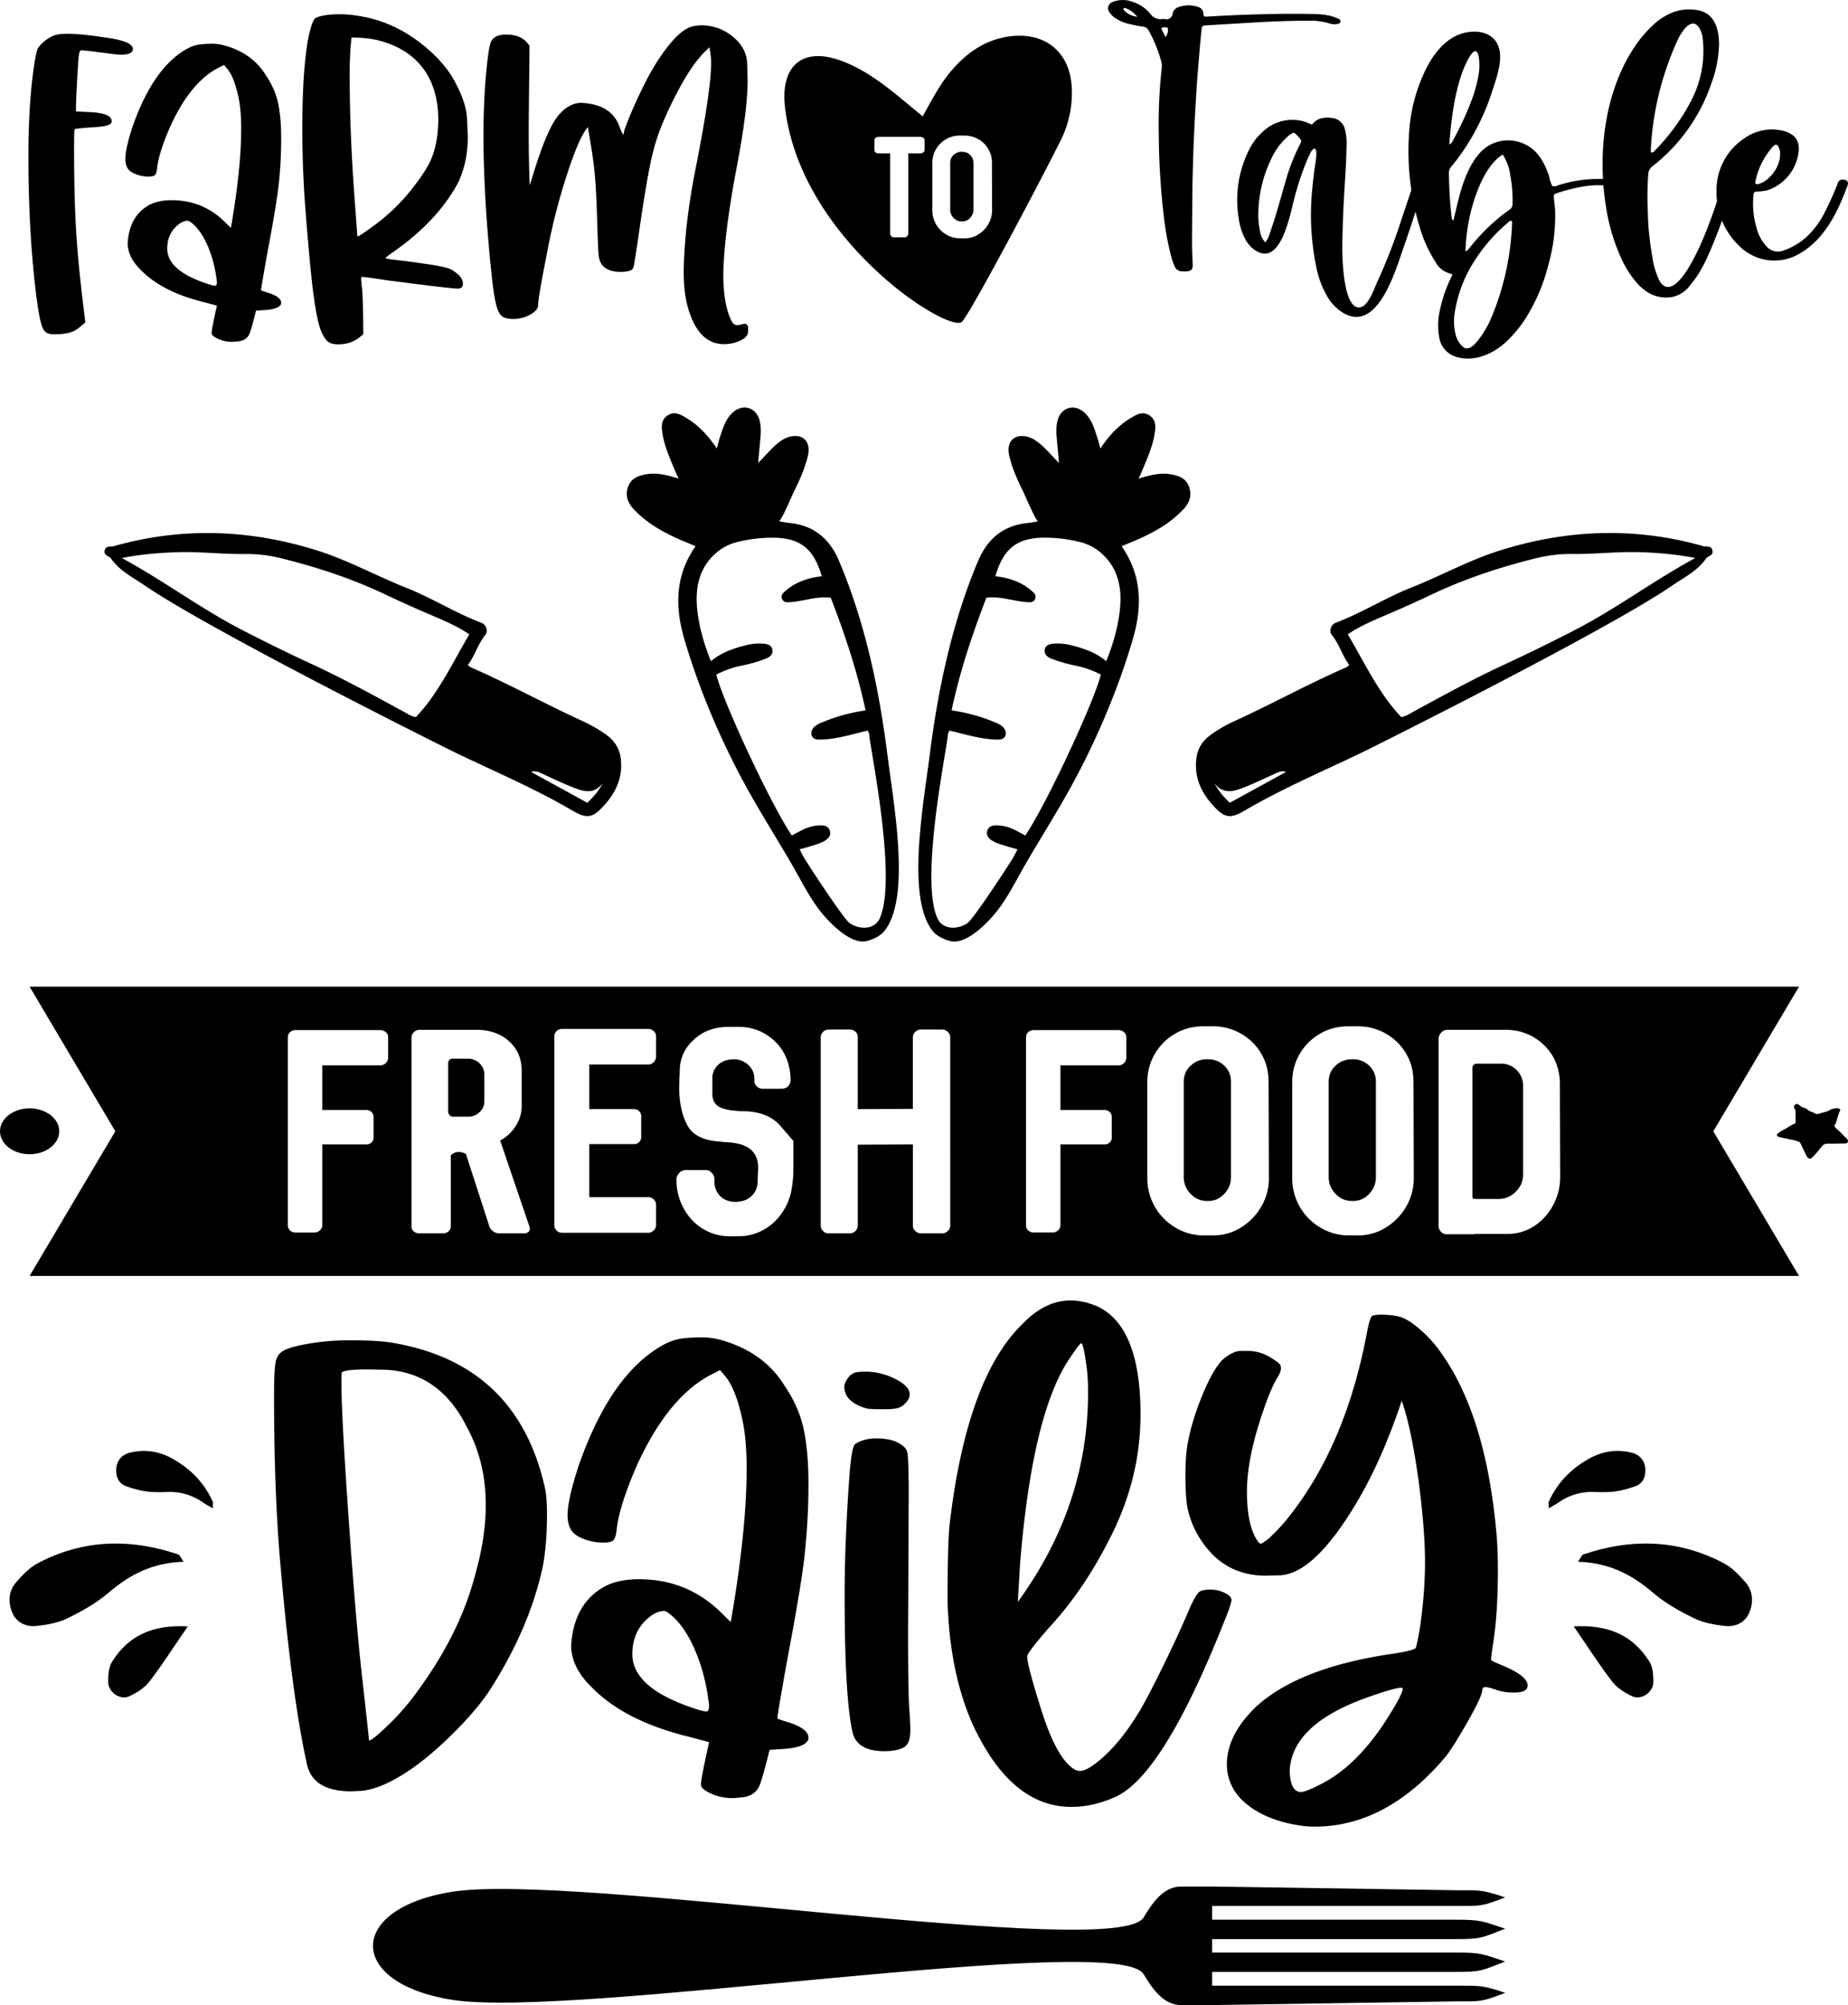 <svg id="Layer_1" data-name="Layer 1" xmlns="http://www.w3.org/2000/svg" viewBox="0 0 4208.37 4565.42"><defs><style>.cls-1{fill-rule:evenodd;}</style></defs><title>svg</title><path class="cls-1" d="M3552,4625.91c-53.73,20.83-54.08,23.67-112.15,23.67H2884.64v31.34h556.9c54.41,0,59.22-.91,110.48,16.3-53.73,20.81-54.08,19.45-112.15,19.45l-555.23,8.42h-70.5c-41.1,0-65.81-38.05-85.59-70.42-60.65-99.3-1296.62,102.34-1574.15,58.56-241.15-38-240.48-208.29,0-246.21,277.54-43.76,1513.48,157.9,1574.15,58.58,19.76-32.35,44.5-70.42,85.59-70.42h70.5l556.9,8.42c54.41,0,59.22-.91,110.48,16.29-53.73,20.82-54.08,19.46-112.15,19.46H2884.64v31.35h556.9c54.41,0,59.22,3.28,110.48,20.5-53.73,20.82-54.08,23.66-112.15,23.66H2884.64v30.56h556.9C3496,4605.42,3500.76,4608.71,3552,4625.91Z" transform="translate(-124.35 -159.67)"/><path d="M542.46,3715.71c-70.31,2.05-122.92,29.14-171,70.53-27.46,23.62-60.37,41.94-93.1,58-21.27,10.43-46.38,14.94-70.27,17.63-23.55,2.65-45.85-7.09-55.59-29.84-10-23.32-9.07-49.22,8.26-69.32,14.43-16.73,30.92-33.86,50.11-43.95,103.25-54.31,210.62-56.76,319.87-19.5C533.68,3700.28,535.25,3705.36,542.46,3715.71Z" transform="translate(-124.35 -159.67)"/><path d="M608.9,3593.93c-10-5.92-16.37-9.12-22.15-13.13a131.6,131.6,0,0,0-81.54-24c-15.85.53-31.95.89-47.59-1.27s-31-6.47-45.77-11.77c-17.12-6.14-23.3-20.73-22.85-38,.49-18.65,11.36-33.1,29.74-38,33.66-8.92,66.6-4.16,96.59,12.26,41.46,22.68,73.91,55,93.44,98.92C609.8,3581.28,608.9,3584.45,608.9,3593.93Z" transform="translate(-124.35 -159.67)"/><path d="M552.09,3862.72c-34.92,50.74-59.69,89.83-87.94,126.23-11.15,14.38-28.81,25.42-45.71,33.17-20.21,9.28-47.29-9.09-47.68-31.8-.27-15.88,1-34.61,9-47.35C416.23,3885.25,469.38,3858.59,552.09,3862.72Z" transform="translate(-124.35 -159.67)"/><path d="M3717.74,3715.71c70.32,2.05,122.92,29.14,171,70.53,27.46,23.62,60.37,41.94,93.1,58,21.28,10.43,46.38,14.94,70.28,17.63,23.55,2.65,45.84-7.09,55.58-29.84,10-23.32,9.08-49.22-8.26-69.32-14.43-16.73-30.92-33.86-50.1-43.95-103.26-54.31-210.63-56.76-319.87-19.5C3726.52,3700.28,3725,3705.36,3717.74,3715.71Z" transform="translate(-124.35 -159.67)"/><path d="M3651.3,3593.93c10-5.92,16.38-9.12,22.15-13.13a131.62,131.62,0,0,1,81.54-24c15.85.53,32,.89,47.59-1.27s31-6.47,45.77-11.77c17.12-6.14,23.3-20.73,22.85-38-.49-18.65-11.35-33.1-29.74-38-33.66-8.92-66.6-4.16-96.59,12.26-41.46,22.68-73.9,55-93.44,98.92C3650.4,3581.28,3651.3,3584.45,3651.3,3593.93Z" transform="translate(-124.35 -159.67)"/><path d="M3708.11,3862.72c34.92,50.74,59.7,89.83,87.94,126.23,11.15,14.38,28.81,25.42,45.71,33.17,20.22,9.28,47.3-9.09,47.68-31.8.28-15.88-1-34.61-9-47.35C3844,3885.25,3790.83,3858.59,3708.11,3862.72Z" transform="translate(-124.35 -159.67)"/><path d="M248.66,920.83q-10,0-14.79-1.9-7.16-2.4-11.44-10.5-7.63-13.83-15.74-77.26Q189,689.06,189,515q0-110.64,11.45-196,5.73-40.07,10-49.12,5.73-9.54,17.89-18.6T251,239.33q10.48-2.87,26.71-2.86,31.47,0,86.32,8.58,63,8.12,62.95,26.23,0,12.87-26.7,12.88-11.44,0-40.54-4.3-44.83-5.72-49.6-5.72-4.29,0-5.72,8.11-1.92,11.44-3.82,48.17-3.34,55.8-3.34,83l30.05,1.43q51.51,1.91,51.5,21,0,5.73-8.82,9.07t-37,4.76q-36.72,2.4-38.63,4.3Q293,457.27,293,496.38q0,104.45,3.82,173.12,4.76,92.54,21.93,224.15-13.35,11.91-21.46,17.17Q282,920.84,248.66,920.83Z" transform="translate(-124.35 -159.67)"/><path d="M653.08,938a75.27,75.27,0,0,1-35.77-8.58q-11-5.73-11-11.45,0-8.12,10-53.41l1.9-9.06-30.52-8.11q-93-22.89-141.16-71.54-31.49-30-31.48-63,4.29-63.42,51.51-87.75,19.54-9.54,48.64-9.54,69.15,0,118.28,46.74l16.69,16.21Q673.58,544.07,673.59,453q0-43.87-6.2-72-9.55-45.3-25.28-64.38l-7.63-9.06-16.69,8.58q-62,34.33-106.83,134-24.81,57.72-28.62,90.61-1.43,14.79-5.48,17.89t-15,3.1a85.84,85.84,0,0,1-16.69-1.91Q429.4,556,420.82,549.32q-11-8.58-11-28.14,0-23.35,16.7-73.92Q473.76,312.77,551,270.33q11.91-6.19,21-8.11,12.88-2.87,36.73-2.86,16.68,0,36.24,6.67,56.26,18.6,84.42,64.39,21.45,31.47,28.37,64.62T764.68,474a956.92,956.92,0,0,1-7.16,118.75q-6.19,47.21-23.84,140.21-14.79,82.52-14.79,87.75,0,.48.24.48t5,1.67q4.75,1.68,11.44,3.58,29.08,9.54,29.1,22.41,0,13.84-35.77,16.69l-21.46,1.43q-11,43.88-15.26,53.42Q685,935.62,665,937.05ZM615.4,810.19q2.86-1.43,2.86-7.63a50.58,50.58,0,0,0-1-8.58,276.53,276.53,0,0,0-17.88-69.4q-13.12-32.19-30.29-49.83-12.4-12.4-17.17-12.4-13.35,0-28.13,14.78-18.6,19.08-18.6,48.65,0,48.16,84.41,77.73,18.6,6.69,24.32,6.68Z" transform="translate(-124.35 -159.67)"/><path d="M894.4,943.73q-20,0-27.66-10.5a128.13,128.13,0,0,1-7.63-11.92q-11-20-19.8-83.22T819,625.15q-6.19-87.27-6.2-171.69,0-130.66,12.88-203.16,9.06-45.8,18.12-50.08,17.64-8.1,55.8-8.11,26.72,0,61.52,7.63,70.11,15.75,130.2,65.34,41,33.87,63.91,71.54,30.51,53.89,32.43,90.85t1.91,45.07q0,55.8-21.47,102.06-47.21,88.23-146.88,157.85-19.08,13.37-19.08,14.79t19.08,3.81q27.65,2.87,69.62,9.06,51,7.15,62,13.83,25.75,15.27,25.76,31.48,0,11.45-11.93,11.45-15.27,0-161.67-19.08-49.12-7.62-57.23-7.63c-.64,0-.95,1-.95,2.86q0,8.58,2.38,27.19,2.38,38.63,2.39,100.62l-10,8.11Q922.05,943.71,894.4,943.73Zm45.3-246.09q2.87,0,38.16-25.75a444.83,444.83,0,0,0,93-93q24.8-32.43,35.3-56.75,16.2-37.68,16.21-91.57,0-47.22-17.17-85.85-32.91-71.54-120.66-93.47-25.75-6.19-59.61-6.2-4.29,36.26-4.29,85.37,0,133.05,11.44,284.71Q937.8,691,937.8,694.3C937.8,696.53,938.43,697.64,939.7,697.64Z" transform="translate(-124.35 -159.67)"/><path d="M1772.87,943.25q-58.2,0-82-83.46-9.54-32.91-9.54-83.46,1.9-106.35,27.18-233.21,35.3-178.36,35.3-240.84,0-12.88-3.82-34.82L1730,277q-32.91,32-69.63,104.92-22.42,44.35-35.29,79.41T1602.61,546q-9.54,49.6-22.41,138.31-11,76.79-13.36,83.93-2.38,10.5-29.09,10.49-46.26,0-50.07-37.67-1.92-19.56-3.82-92-1.9-60.09-5.48-97.29t-15.5-103l-7.16,10.49q-14.79,22.89-35.29,83a1384.89,1384.89,0,0,0-50.08,192.19q-20.5,102.54-20.5,119.71,0,10-12.88,18.6A78.26,78.26,0,0,1,1292.62,886a60.48,60.48,0,0,1-17.17-2.39q-10.5-2.37-16.69-16.45t-11-49.12Q1243,783,1237.3,717.19q-11.92-137.34-11.93-247.51,0-88.71,7.63-159.29,4.77-46.74,10-56.76,8.1-15.25,33.86-15.26,30,0,45.78,16.22l7.63,9.06q-1.9,163.59-1.9,189.33,0,83,2.38,128.77l8.11-26.23q23.83-78.21,44.83-114.94,24.8-42.91,60.57-46.73a126.46,126.46,0,0,1,22.41,1.9q52.93,8.6,68.2,52,7.15,18.12,9.06,18.12c.63,0,1-1.11,1-3.34q0-5.24,12.88-36.72t29.57-65.34q25.28-52.45,53.89-89.9t51.51-47.93a77.6,77.6,0,0,1,28.61-5.24q40.53,0,72,26t32.43,61.05q.95,35,1,39.82,0,66.28-24.8,196.48-28.62,150.72-30.52,241.8,0,74.4,20.5,111.12,3.35,6.2,11.93,6.2A42.83,42.83,0,0,0,1817.7,897h2.38q8.12,0,8.11,11.92a62.67,62.67,0,0,1-1,10q-2.87,12.39-28.14,20.5A85.81,85.81,0,0,1,1772.87,943.25Z" transform="translate(-124.35 -159.67)"/><path d="M2315.32,505.29h-1a26.05,26.05,0,0,0-18.44,7.18,23.57,23.57,0,0,0-7.66,17.95v106.7a26.21,26.21,0,0,0,7.66,18.76,24.61,24.61,0,0,0,18.44,8h1.31a23.72,23.72,0,0,0,17.94-8,26.52,26.52,0,0,0,7.51-18.76V530.42a23.84,23.84,0,0,0-7.51-17.95A25.47,25.47,0,0,0,2315.32,505.29Zm249.55-148c-4.3-77.34-58-122.86-134.61-115.51-57.09,5.47-100.74,34.6-137.3,76.49-26.72,30.6-45.3,66.54-67.33,106.35-60.55-49-114.61-100.5-185.68-126.58-88.5-32.49-138.52,11.81-128,104.89,34.17,303.53,373.16,516.5,402.79,489.6,17.54-15.92,171.61-306.36,225-413.06A240.06,240.06,0,0,0,2564.87,357.3Zm-335,143.75a7,7,0,0,1-2.78,5.55,10.17,10.17,0,0,1-6.68,2.28h-27.74V691.29a8.77,8.77,0,0,1-2.45,6.2,7.94,7.94,0,0,1-6,2.61H2160a8.12,8.12,0,0,1-5.88-2.61,8.48,8.48,0,0,1-2.61-6.2V508.88h-26.43a10.48,10.48,0,0,1-6.85-2.12,7,7,0,0,1-2.61-5.71V479.19a7,7,0,0,1,2.61-5.71,10.49,10.49,0,0,1,6.85-2.13h95.29a10.18,10.18,0,0,1,6.68,2.29,7,7,0,0,1,2.78,5.55Zm145.2,169a65.67,65.67,0,0,1-22.84,23.49,57.07,57.07,0,0,1-31,8.81h-10.77a60.76,60.76,0,0,1-31.32-8.64,63.85,63.85,0,0,1-31.65-55.31V531.07a62,62,0,0,1,31.32-54.49,61.17,61.17,0,0,1,31.33-8.16h10.77a62.32,62.32,0,0,1,31.32,8.16,60.65,60.65,0,0,1,31,54.16l.33,107.69A62.17,62.17,0,0,1,2375,670.08Z" transform="translate(-124.35 -159.67)"/><path d="M3176.94,208.71a5.34,5.34,0,0,1-4.72,5,36.4,36.4,0,0,1-20.5-.65,144,144,0,0,0-46.53-6.24c-52.9-.09-105.69,2.78-158.45,6.08-25.75,1.62-51.53,3-77.28,4.64-6.3.37-7.92,1.63-8.58,7.57q-2.61,23.43-4.55,46.93c-2.64,32-5.5,63.94-7.47,95.94-4,65.3-7.45,130.66-9,216.67-.26,29.78-.86,80.11-1,130.44,0,15.71,1.22,31.42,1.53,47.13.22,11.21-3,14.47-14.09,15.42a74.49,74.49,0,0,1-9.45,0,18.6,18.6,0,0,1-17.7-11.87,158.74,158.74,0,0,1-7-19.47,656.89,656.89,0,0,1-15.74-79.45,1687.84,1687.84,0,0,1-13.23-201.33,1167.39,1167.39,0,0,1,6.28-147,44,44,0,0,0-.15-16.81,304.79,304.79,0,0,0-29.55-73.16,14.77,14.77,0,0,0-11.73-8c-11.17-1.67-22.26-4-33.28-6.53a94.48,94.48,0,0,1-27.77-11.47,46.46,46.46,0,0,1-15.3-13.78,15.13,15.13,0,0,1,6.83-24.72,60.55,60.55,0,0,1,44.2-.42,85.47,85.47,0,0,1,41.73,28.07,28.07,28.07,0,0,0,27.73,11.21,14.07,14.07,0,0,1,3.78,0,14.27,14.27,0,0,0,18.8-12.65,20,20,0,0,1,15.46-15,65.45,65.45,0,0,1,42.53.29,15.39,15.39,0,0,1,11.91,15c.35,6.42,2.2,7.33,8.31,6.95q83.89-5.21,167.93-6.24,40.62-.51,81.22.49a183.62,183.62,0,0,1,31.77,4,126.12,126.12,0,0,1,19.4,7.09A5.71,5.71,0,0,1,3176.94,208.71Zm-462.81-11A62,62,0,0,0,2686.86,178a3.63,3.63,0,0,0-3.22.36c-1.48,1.52-.89,3.21.41,4.73A47.16,47.16,0,0,0,2714.13,197.73Zm70,29.43c.36-3.84-2.15-5.43-5.79-5.17-2.88.2-6-.87-9.45,2.49,2.88,5.94,6,12.2,9.5,19.36A24.36,24.36,0,0,0,2784.17,227.16Z" transform="translate(-124.35 -159.67)"/><path d="M3369.73,562.92a5.8,5.8,0,0,1,1.16,4.44,40.21,40.21,0,0,1-1.88,9.2c-16.28,49.49-31.63,99.24-49,148.39C3301,779,3258.47,928.41,3174.58,866.37a112.5,112.5,0,0,1-30.95-37.6,216,216,0,0,1-21.6-60.12,587,587,0,0,1-9.87-172.72c1.5-17,3.42-34,5.58-51,.64-4.79,11-55.78-3.14-45.43a17,17,0,0,0-4.73,5.67c-2.63,5-5.06,10.11-7.36,15.29a641.83,641.83,0,0,0-30.64,91c-9.74,35.53-31.58,165.56-95.21,113.58a70.86,70.86,0,0,1-18.07-23.92,144.93,144.93,0,0,1-13.52-45,254.49,254.49,0,0,1,22.35-152.53,137.84,137.84,0,0,1,35.18-46.31,96.92,96.92,0,0,1,89.91-21.34,201.73,201.73,0,0,1,19.69,7.49c11.19-14.85,26.85-17.26,44-15.26a33.42,33.42,0,0,1,30.92,26.14,128.08,128.08,0,0,1,3.78,37.41c-.57,22.64-1.5,45.29-2.93,67.9-2.82,44.3-5.45,88.6-6.26,133a577,577,0,0,0,3.89,101.69c2.59,16.26,9.74,64.66,32.9,65.42,21.29.68,35.37-43.59,42.54-58.86a1266,1266,0,0,0,52.74-135.16q15.25-45.57,30.47-91.16c.6-1.78,1.25-3.56,1.72-5.38a11.33,11.33,0,0,1,12.28-9.29,41.83,41.83,0,0,1,7.48.79A5.86,5.86,0,0,1,3369.73,562.92ZM3080.8,470.59c-9.54-10.58-10.79-10.72-21.44-2.21a150.44,150.44,0,0,0-39.61,52.22,294,294,0,0,0-29.9,129.33,170.77,170.77,0,0,0,3.77,35.58,43.43,43.43,0,0,0,12.2,25.87,57.5,57.5,0,0,0,10-19.75c5-14.88,10.08-29.74,14.58-44.78,7.56-25.27,14.68-50.67,22-76a441,441,0,0,1,31.42-80.66C3089.17,479.71,3088.75,479.4,3080.8,470.59Z" transform="translate(-124.35 -159.67)"/><path d="M3813.32,579.15a5.86,5.86,0,0,1-3.28,3.9,30.49,30.49,0,0,1-16.75.66c-42.28-7-82.47,2.9-122.29,15.34-8.24,2.56-8.75,3.89-8,12.28.91,10,2.43,20,2.94,30a419.34,419.34,0,0,1-16.45,124.76,414.66,414.66,0,0,1-40.65,101.14,289.37,289.37,0,0,1-52.45,68.8c-29.37,28-72.09,48.17-113.06,36.94A54.89,54.89,0,0,1,3402,928.76a152.33,152.33,0,0,1,1.57-63.66A307.58,307.58,0,0,1,3425.42,799c2-4.57,4.23-9.08,6.31-13.54-1.15-1-2-2.3-3-2.47a52.24,52.24,0,0,1-35.09-26.35,300.41,300.41,0,0,1-36.45-80.41,598.76,598.76,0,0,1-23.8-216.33A377.49,377.49,0,0,1,3371.61,317c15.24-30.7,37.48-61,69.2-76.06,24.19-11.47,59.9-14.42,81.64,3.94,34.73,29.29,10.8,89-.49,123.81a519.35,519.35,0,0,1-82.9,158.36c-3,3.83-6,7.65-9.14,11.42a20,20,0,0,0-6,13.24,968.08,968.08,0,0,0,6,101.7,10.09,10.09,0,0,0,4.24,8.51c4.37-18.22,8.51-36.45,13.24-54.51,10.91-41.5,31-97.57,71.68-118.75a88.21,88.21,0,0,1,79.52.2c28.8,14.47,43.32,42.15,53.29,71.55a84.74,84.74,0,0,0,7.55,23,17.86,17.86,0,0,0,12.68-1.67,295.31,295.31,0,0,1,115.45-13.68,49.66,49.66,0,0,1,23.34,6.39A6,6,0,0,1,3813.32,579.15Zm-388.67-90.43a16.49,16.49,0,0,0,8.58-9.52,681.84,681.84,0,0,0,38.52-81.44A321.37,321.37,0,0,0,3490.86,333a122.15,122.15,0,0,0,.54-46.09c-8.05-35.38-33.46,27.29-36.7,36.32C3435.68,376.27,3429.46,431.59,3424.65,488.72Zm143,178.63c.08-1.76.4-3.63-1.52-4.85-3-.9-4.57,1.32-6.46,2.89a381.59,381.59,0,0,0-77.07,87.49,302.26,302.26,0,0,0-45.17,117,122.68,122.68,0,0,0,2,52.39,50.31,50.31,0,0,0,18.9,28.86c13.25,7.31,26.22-9.61,33.64-18.89a221.57,221.57,0,0,0,29.81-52.27,610.49,610.49,0,0,0,45.91-212.63Zm-6.26-29.84a15.3,15.3,0,0,0,7.41-14,319.36,319.36,0,0,0-4.93-63.86,119.16,119.16,0,0,0-17.41-48.12c-3.58,2.53-6.78,4.42-9.55,6.81-27.47,23.63-43.86,61.82-55.11,95.47a427.57,427.57,0,0,0-20.26,118.06,19.33,19.33,0,0,0,10-8.66,442.7,442.7,0,0,1,35.13-39.46,428.54,428.54,0,0,1,54.7-46.31Z" transform="translate(-124.35 -159.67)"/><path d="M4070.39,591.47c-12.69,37-25.44,75.36-40.29,112.09-14.72,36.42-30.55,75.12-56.52,105.11a68.21,68.21,0,0,1-39.37,26.87,79.41,79.41,0,0,1-55.39-9,114.62,114.62,0,0,1-28.47-24.52,227.23,227.23,0,0,1-31.59-49,440.65,440.65,0,0,1-37.36-124c-19.22-119.29-3.47-259,64.58-361.58a279.45,279.45,0,0,1,42.78-50.74,141.56,141.56,0,0,1,40.64-27,104.6,104.6,0,0,1,62.81-6.44c37.64,7.53,46.93,44.27,46.78,77.85a275.44,275.44,0,0,1-18,90.16A403.1,403.1,0,0,1,3888.25,537.7a24.18,24.18,0,0,0-10.4,18.6,713.62,713.62,0,0,0-1.08,83,647.91,647.91,0,0,0,10.4,105,182.09,182.09,0,0,0,16,54.1c24,42.19,60.3-17.7,72.16-38.76,30.29-53.73,49.28-112.8,69.21-170.93A36.58,36.58,0,0,1,4053,573a12.63,12.63,0,0,1,16.32-1.49C4074.59,576.29,4072.73,584.8,4070.39,591.47ZM3944.54,251.25a682.6,682.6,0,0,0-61,250.38,6.13,6.13,0,0,0,1.16,4.72,2.64,2.64,0,0,0,.58.41c1.93,1,4.11-.7,5.6-2.26A474.91,474.91,0,0,0,3976.11,388a245.54,245.54,0,0,0,25.74-140.44,62.33,62.33,0,0,0-6.33-21.81c-18.06-32.41-42.63,7.33-50.95,25.52Z" transform="translate(-124.35 -159.67)"/><path d="M4331.78,581.83C4316.65,622.6,4299.39,662.3,4271,696a177.66,177.66,0,0,1-47.11,40.23,112.49,112.49,0,0,1-137.62-15.34,167.3,167.3,0,0,1-52.93-124.84,140.57,140.57,0,0,1,62.18-120.56,107.68,107.68,0,0,1,93.3-16.91,55.51,55.51,0,0,1,15.3,7,34.33,34.33,0,0,1,16.12,26.46,66,66,0,0,1,.5,7.56,105,105,0,0,1-72.68,93.65,172.6,172.6,0,0,1-24.3,2.83,6,6,0,0,0-6.12,5.81,200.89,200.89,0,0,0,10.79,89,93.46,93.46,0,0,0,17.81,28.65,34.28,34.28,0,0,0,39.13,10.76,150.66,150.66,0,0,0,51.76-30.17,192.56,192.56,0,0,0,42.6-57.12,644.74,644.74,0,0,0,29.3-65.22,11.61,11.61,0,0,1,14.18-9C4330.92,569.59,4334.59,574.52,4331.78,581.83Zm-170.87-87.5a168.7,168.7,0,0,0-39.34,79.77c-.8,3.44,2.15,5.82,5.67,5,26.57-6.46,51.1-39,50.87-68.21a32.38,32.38,0,0,0-5.17-19,4.84,4.84,0,0,0-7.83-1.34,41.05,41.05,0,0,0-4.23,3.78Z" transform="translate(-124.35 -159.67)"/><path d="M924.63,4238.41q-87,0-101-60.45a8.16,8.16,0,0,1-.74-3.68Q787.49,4015,761,3699.47q-12.54-157-12.53-359.07,0-58.23,3-75.19,2.22-20.65,18-29.87t59.73-16.57a563.11,563.11,0,0,1,93.26-7.39q53.08,0,87.74,4.43,293.43,45.72,356.11,336.19,3.66,21.4,3.68,55.31,0,74.46-11.06,126.07-31.71,140.09-122.38,279.42-30.24,44.25-82.59,95.87t-97.31,81.82q-70,47.19-118.7,47.19Zm40.55-115.75q6.63,0,43.5-35.38,42-39.83,82.57-99.55,83.3-120.15,115-241.81,24.32-85.52,24.34-159.27,0-99.51-43.5-178.4-61.95-123.87-185-129.76l-39.82-.74q-54.56,0-59.72,7.36-.75,5.19-.74,20.64,0,91.44,23.59,409.21,11.8,157.78,23.6,263.93,15.48,135.69,15.49,143A.64.64,0,0,0,965.18,4122.66Z" transform="translate(-124.35 -159.67)"/><path d="M1792.91,4253.9q-30.23,0-55.29-13.27-17-8.86-17-17.69,0-12.54,15.49-82.59l2.93-14-47.18-12.54q-143.78-35.38-218.23-110.6Q1425,3956.78,1425,3905.9q6.62-98,79.62-135.65,30.24-14.73,75.21-14.75,106.89,0,182.84,72.25l25.8,25.07q36.12-207.9,36.13-348.74,0-67.82-9.58-111.32-14.76-70-39.08-99.54l-11.8-14-25.81,13.27q-95.83,53.11-165.15,207.19-38.32,89.22-44.23,140.08-2.22,22.88-8.49,27.65t-23.21,4.78a133.33,133.33,0,0,1-25.8-2.95q-24.35-5.86-37.61-16.21-16.95-13.26-16.95-43.51,0-36.11,25.81-114.27,73-207.91,192.42-273.54,18.43-9.59,32.44-12.53,19.9-4.41,56.78-4.42,25.79,0,56,10.32,87,28.75,130.5,99.53,33.18,48.68,43.86,99.91t10.69,122a1479.82,1479.82,0,0,1-11.06,183.58q-9.57,73-36.86,216.76-22.87,127.56-22.86,135.66c0,.49.11.73.37.73s2.83.87,7.74,2.59,10.82,3.56,17.7,5.52q45,14.76,45,34.67,0,21.38-55.29,25.79L1877,4144q-17,67.81-23.6,82.58-11.07,23.6-42,25.81Zm-58.24-197.58q4.41-2.22,4.41-11.8a79.58,79.58,0,0,0-1.46-13.27q-7.38-57.49-27.65-107.28t-46.82-77q-19.19-19.17-26.54-19.17-20.65,0-43.5,22.86-28.77,29.52-28.76,75.21,0,74.46,130.5,120.16,28.74,10.35,37.61,10.34Z" transform="translate(-124.35 -159.67)"/><path d="M2133.33,3368.43q-23.6,0-34.65-1.48-51.61-14.73-51.62-50.14,0-8.83,10.32-22.11a30.82,30.82,0,0,1,20.64-11.06,190.16,190.16,0,0,1,19.18-.74q28,0,57.51,12.53,41.25,18.45,41.27,39.09,0,11.07-11.79,22.11a35.56,35.56,0,0,1-15.49,9.21Q2159.84,3368.45,2133.33,3368.43Zm5.15,778.57q-61.2,0-72.26-41.3-18.43-78.15-18.42-315.55,0-113.54,10.32-262.48,5.15-74.43,14-80.36,19.89-12.51,47.93-12.53,41.25,0,61.93,18.44,7.37,5.15,9.21,17.32t2.59,77.79l-1.48,329.56q0,118.71,2.22,166.63,2.92,36.14,2.93,55.29,0,31-15.86,39.08T2138.48,4147Z" transform="translate(-124.35 -159.67)"/><path d="M2563.81,4273.8q-137.13,0-224.13-187.26-52.33-117.23-57.51-279.43,0-129.75,4.43-174,39-336.92,167.35-460.06,50.87-52.34,108.39-52.34,30.24,0,61.93,14,97.3,46.47,97.33,245.52,0,148.2-71.52,285.33-59,116.49-137.15,200.54-49.39,56.76-49.38,64.87,0,20.66,32.81,124.24t71.14,130.87c5.4,3.91,10.8,5.89,16.21,5.89q13.27,0,35.39-16.95,66.36-50.87,122-158.52t96.22-203.5q11-22.1,17.31-28t26.18-5.91a74.65,74.65,0,0,1,32.44,7.38q15.48,7.38,15.49,16.21t-18.43,53.83q-135.69,340.63-242.57,393Q2616.14,4273.79,2563.81,4273.8Zm-121.65-466.69q160-219.69,160-477,0-40.55-5.17-70.78-5.91-40.54-10.32-41.28-3.69,0-29.48,39.06-82.58,126.82-109.87,463Z" transform="translate(-124.35 -159.67)"/><path d="M3118.06,4318.77a210.45,210.45,0,0,1-30.95-2.19q-91.44-13.29-139.35-63.42-29.52-33.91-29.5-75.94,0-68.56,68.57-133.44,97.3-87,304.49-118,56-8.12,57.52-14.75,8.84-34.65,14.73-89.94a987.61,987.61,0,0,0,5.91-104.71q0-73-14.75-185.79-17-122.37-38.34-181.36-45,134.91-102.48,231.5-97.34,163.68-176.21,165.88l-31,.74q-94.36,0-147.46-81.1a206.54,206.54,0,0,1-31.7-78.9q-3.7-28-3.69-67.82t4.43-69.3q9.58-54.55,34.65-115t47.19-81.09q22.85-18.45,39.06-18.45h17q29.46,0,56,17.71,17.69,11.07,18.44,15.86a56.83,56.83,0,0,1,.74,6.25c0,5.91-3.22,13.78-9.6,23.6q-14.73,25.08-31.7,75.93Q2964,3479.76,2964,3555.7q0,78.14,24.33,112.79c2.46,4,4.91,5.91,7.37,5.91q2.22,0,15.49-9.58a411.22,411.22,0,0,0,40.56-42q135.63-165.15,185.05-426.87,6.61-34.66,11.79-39.82c3.94-2,10.82-3,20.64-3q25.82,0,43.87,5.17t45,28.37a286.22,286.22,0,0,1,47.57,52.73q101.74,142.31,126.07,407,3.68,38.34,3.69,86.26,0,98.09-10.32,165.89-5.18,32.46-5.17,40.56,0,2.22,27.29,13.26,56,23.58,56,45,0,16.23-31.7,16.21-22.12,0-39.82-6.26t-24.33-6.27q-7.36,0-7.37,5.91,0,17.68-51.61,103.95-19.92,33.91-33.92,50.88Q3281,4318.76,3118.06,4318.77Zm-30.95-78.88q11,0,47.92-19.16,75.18-39.1,139.34-134.19,44.22-67.82,44.23-81.84c0-1.48-1-2.22-2.95-2.22q-15.48,0-79.62,22.86-170.31,61.2-174.73,166.63Q3062.77,4239.87,3087.11,4239.89Z" transform="translate(-124.35 -159.67)"/><path d="M1682.89,1615.39c10.71,36.83,23.08,73.23,36.55,109.14a1764,1764,0,0,0,92.46,204.86c35.8,67.74,77.22,132.14,115.63,198.39,20.72,35.74,39,73.68,64.6,106.28,19.94,25.39,66.57,74.13,102.41,69,13-1.85,33.37-11.44,42-21.39,63.36-73.4,23.2-288.87,8.9-401.84-19.15-151.42-50.85-302.26-110.53-443.29-21.58-51-58-81-113.79-86.23-7.3-.69-14.5-2.34-23.1-3.77,5,.84,31.19-61.36,34.92-68.84,11.89-23.89,22.94-48.38,29.72-74.28,2.05-7.84,3.71-15.94,2.85-24-3.44-32.24-37.88-31.78-59-18.35-21.81,13.85-37.3,34.9-55.65,52.62,2-22,3.76-41.37,5.47-60.74,1-11.62.78-23.34-1.87-34.62-7.43-31.65-39.19-40.78-62.62-18.28-15.33,14.71-21.21,34.38-27.58,53.7-2.69,8.18-4.63,16.61-7.5,27.09-19.14-28.47-40.13-51.44-67.19-68.12-14-8.64-29.14-18.17-45.32-6.88-15.79,11-13.6,28.32-10.63,44.77,4.89,27,15.89,51.95,26.38,77,2.77,6.65,5.8,13.19,9.63,21.84-25.94-8.12-50.06-14.43-75.54-9.52-17.49,3.37-32.45,9.07-39.29,27.81-7.27,19.93-.94,36.67,12.09,50.73,26.78,28.92,60.07,48.91,95.57,65.31,14.7,6.79,29.79,12.75,45.84,19.57C1661.31,1470.29,1661.27,1542.14,1682.89,1615.39Zm28-96c.79-40,13.75-74.59,44.93-101.29a114.64,114.64,0,0,1,48.73-24.61,335.5,335.5,0,0,1,79-9.52c62.4.1,94,24.33,112.15,87.79-33.8,3.87-63.88,14.78-87.51,37.78-8.07,7.86-2.75,21.56,8.52,21.44,33.26-.36,65.32-14.66,99.51-10.3,32,82.92,60.34,167.6,79.22,256.44-33.13,5-63.3,12.93-92.4,24.73-8.21,3.32-16.61,6.3-23.48,12.14-5,4.26-8.27,10.65-7.46,17.18,1.2,9.72,9.3,12.51,17,12.52a196.9,196.9,0,0,0,28.49-2c28.1-4.06,55.44-11.92,82.58-18.57,3.86,5.35,3.72,10.19,4.28,14.87,5.3,44.64,63.69,331.19,22.22,414.66-9.76,19.64-38,26.79-66.49,9.7-12.35-7.42-80.82-111.73-102.38-145.55-4.5-7.07-8-14.77-12.51-23.19,11.77-3.39,21.63-5.92,31.29-9.09s19.61-6,28.16-11.83c7.25-4.93,12-11.65,9.6-20.79s-9.71-12.6-18.65-12.81a92,92,0,0,0-24.28,2.75c-15.46,3.78-28.61,12.43-43.85,20.12-45-65.28-156.09-301.94-172-366.36,17.51-8.81,35.73-15.83,55.17-19.76,20-4.06,39.82-9.2,58.75-17,8.69-3.57,15.65-9.76,13.74-20.16-1.87-10.17-11.07-12.61-20.56-13.42a121.28,121.28,0,0,0-39.68,3.63c-28.67,7.16-56.32,16.64-79.62,36.27C1722.18,1614.07,1710.05,1560,1710.85,1519.37Z" transform="translate(-124.35 -159.67)"/><path d="M2678.53,1403.43c16-6.82,31.14-12.78,45.84-19.57,35.49-16.4,68.79-36.39,95.57-65.31,13-14.06,19.36-30.8,12.09-50.73-6.84-18.74-21.8-24.44-39.29-27.81-25.49-4.91-49.6,1.4-75.54,9.52,3.82-8.65,6.86-15.19,9.63-21.84,10.49-25.1,21.49-50,26.38-77,3-16.45,5.16-33.75-10.64-44.77-16.17-11.29-31.29-1.76-45.31,6.88-27.06,16.68-48.05,39.65-67.19,68.12-2.87-10.48-4.81-18.91-7.5-27.09-6.37-19.32-12.26-39-27.58-53.7-23.44-22.5-55.19-13.37-62.63,18.28-2.64,11.28-2.89,23-1.86,34.62,1.71,19.37,3.49,38.73,5.47,60.74-18.35-17.72-33.84-38.77-55.66-52.62-21.13-13.43-55.57-13.89-59,18.35-.86,8.06.8,16.16,2.85,24,6.77,25.9,17.82,50.39,29.72,74.28,3.73,7.48,29.88,69.68,34.92,68.84-8.6,1.43-15.8,3.08-23.1,3.77-55.77,5.28-92.21,35.22-113.79,86.23-59.68,141-91.38,291.87-110.54,443.29-14.29,113-54.45,328.44,8.91,401.84,8.58,10,28.95,19.54,42,21.39,35.84,5.1,82.47-43.64,102.41-69,25.61-32.6,43.87-70.54,64.6-106.28,38.41-66.25,79.83-130.65,115.63-198.39a1765.67,1765.67,0,0,0,92.46-204.86c13.46-35.91,25.84-72.31,36.55-109.14C2725.5,1542.14,2725.46,1470.29,2678.53,1403.43Zm-35.06,261.7c-23.3-19.63-50.95-29.11-79.62-36.27a121.34,121.34,0,0,0-39.69-3.63c-9.48.81-18.68,3.25-20.55,13.42-1.92,10.4,5,16.59,13.73,20.16,18.94,7.78,38.72,12.92,58.76,17,19.44,3.93,37.66,11,55.16,19.76-15.92,64.42-127,301.08-172,366.36-15.24-7.69-28.39-16.34-43.86-20.12a92,92,0,0,0-24.27-2.75c-8.94.21-16.23,3.64-18.66,12.81s2.36,15.86,9.61,20.79c8.55,5.82,18.47,8.66,28.16,11.83s19.52,5.7,31.28,9.09c-4.5,8.42-8,16.12-12.5,23.19-21.56,33.82-90,138.13-102.38,145.55-28.47,17.09-56.73,9.94-66.49-9.7-41.47-83.47,16.92-370,22.22-414.66.56-4.68.41-9.52,4.28-14.87,27.14,6.65,54.48,14.51,82.58,18.57a196.66,196.66,0,0,0,28.48,2c7.74,0,15.84-2.8,17-12.52.8-6.53-2.45-12.92-7.47-17.18-6.86-5.84-15.27-8.82-23.47-12.14-29.1-11.8-59.27-19.78-92.41-24.73,18.88-88.84,47.18-173.52,79.23-256.44,34.19-4.36,66.25,9.94,99.51,10.3,11.27.12,16.59-13.58,8.52-21.44-23.63-23-53.72-33.91-87.51-37.78,18.17-63.46,49.75-87.69,112.15-87.79a335.56,335.56,0,0,1,79,9.52,114.64,114.64,0,0,1,48.73,24.61c31.18,26.7,44.14,61.32,44.92,101.29C2676.71,1560,2664.58,1614.07,2643.47,1665.13Z" transform="translate(-124.35 -159.67)"/><path d="M3932.77,1492.71c27-18.57,57.38-33.19,77.13-61.76,3.79-5.49,16-5.79,14.25-17-1.88-12.23-12.23-9-20.08-10.26a39.23,39.23,0,0,1-4-1.37c-154.53-43.15-307.94-37.07-460.29,10.85-70.21,22.07-134.7,57.91-202.86,84.94-58.32,23.13-111.56,57.21-170.37,79.37-11.42,4.3-16.52,19.15-9.3,27.94,16.78,20.44,23.35,46.35,39.76,68.43-3.71,2.87-5.16,4.53-7,5.32-85.17,37.14-166.6,82.06-251,120.77-20.44,9.37-40.23,20.2-58.46,33.64-17.94,13.22-28.89,30.35-31.71,52.66-5.12,40.64,9,74.47,35.45,104.54,26.79,30.49,39.9,34.94,74.62,14.52,84.61-49.76,174.82-88,263-130.34C3258.9,1857.2,3785.41,1594,3932.77,1492.71ZM2925,1987.45c-14.58-13.58-26-27.49-35.41-44.68,22.5,28.92,48.44,17.48,73.61,7.37,21.49-8.63,42.38-18.76,63.48-28.35,8-3.63,15.65-8.17,26.29-4.45Zm414.82-205.52c-7.31,4-14.34,9-24.62,10.43-51.65-54.72-83.05-123.24-121.62-188.43,26.75-17.91,55.08-30.26,83.42-42.31q54.5-23.17,108-48.46c76.12-36.18,155.8-62.23,237.45-82.48a329.06,329.06,0,0,1,83.88-9.65c49.39.64,98.58-5.44,148-4.2,43.71,1.1,87,4.93,130.67,13.38-93.68,50.57-178.86,114.67-272.85,163.26-52.2,27-105.25,53-158.64,77.77C3480.58,1705,3410.26,1743.52,3339.81,1781.93Z" transform="translate(-124.35 -159.67)"/><path d="M1164.84,1875c88.19,42.37,178.39,80.58,263,130.34,34.72,20.42,47.83,16,74.62-14.52,26.43-30.07,40.57-63.9,35.44-104.54-2.81-22.31-13.76-39.44-31.7-52.66-18.24-13.44-38-24.27-58.46-33.64-84.42-38.71-165.85-83.63-251-120.77-1.82-.79-3.26-2.45-7-5.32,16.41-22.08,23-48,39.76-68.43,7.22-8.79,2.11-23.64-9.3-27.94-58.82-22.16-112-56.24-170.37-79.37-68.16-27-132.65-62.87-202.86-84.94-152.35-47.92-305.76-54-460.3-10.85a38.24,38.24,0,0,1-4,1.37c-7.85,1.25-18.2-2-20.08,10.26-1.72,11.21,10.46,11.51,14.25,17,19.75,28.57,50.13,43.19,77.13,61.76C601.36,1594,1127.87,1857.2,1164.84,1875Zm169,42.38c10.63-3.72,18.31.82,26.29,4.45,21.1,9.59,42,19.72,63.48,28.35,25.17,10.11,51.1,21.55,73.61-7.37-9.36,17.19-20.84,31.1-35.42,44.68Zm-500.58-246.1c-53.4-24.74-106.44-50.77-158.65-77.77-94-48.59-179.16-112.69-272.85-163.26,43.62-8.45,87-12.28,130.68-13.38,49.46-1.24,98.65,4.84,148,4.2a329.14,329.14,0,0,1,83.89,9.65c81.65,20.25,161.33,46.3,237.45,82.48q53.48,25.41,108,48.46c28.35,12.05,56.68,24.4,83.43,42.31-38.58,65.19-70,133.71-121.62,188.43-10.29-1.46-17.31-6.45-24.62-10.43C976.5,1743.52,906.19,1705,833.23,1671.24Z" transform="translate(-124.35 -159.67)"/><path d="M2875.19,2571.55h-2q-21.91,0-37.51,14.61t-15.6,36.51v217.11q0,21.91,15.6,38.18t37.51,16.26h2.66q21.24,0,36.51-16.26t15.27-38.18V2622.67q0-21.9-15.27-36.51T2875.19,2571.55Zm-1685-1.33h-36.52a7.84,7.84,0,0,0-6,3,9.36,9.36,0,0,0-2.66,6.31v111.54a11.34,11.34,0,0,0,11.29,11.29h33.86a37,37,0,0,0,26.23-10.29,32.92,32.92,0,0,0,10.95-24.9v-60.42a34.7,34.7,0,0,0-10.95-25.89A36.38,36.38,0,0,0,1190.17,2570.22Zm-931,165.32c0-28.82-30.17-52.19-67.39-52.19s-67.39,23.37-67.39,52.19,30.18,52.2,67.39,52.2S259.13,2764.37,259.13,2735.54Zm2946-164h-2q-21.91,0-37.51,14.61t-15.61,36.51v217.11q0,21.91,15.61,38.18t37.51,16.26h2.65q21.24,0,36.52-16.26t15.27-38.18V2622.67q0-21.9-15.27-36.51T3205.16,2571.55Zm1016-165.38H191.74l195.2,329.37-195.2,329.38H4221.18L4026,2735.54ZM1008.25,2568.23a16.49,16.49,0,0,1-5.31,11.95,18,18,0,0,1-13.28,5.31H858.21v101.59H958.46a15.91,15.91,0,0,1,16.6,16.59v46.48a14.3,14.3,0,0,1-4.65,10.95,16.81,16.81,0,0,1-11.95,4.32H858.21v183.91A15.5,15.5,0,0,1,852.9,2961a17.84,17.84,0,0,1-12.62,5H797.79q-8,0-12.95-4.65a15.6,15.6,0,0,1-5-12V2521.09a14.86,14.86,0,0,1,5-11.28c3.32-3.09,7.64-4.65,12.95-4.65H989.66a19.47,19.47,0,0,1,13.28,4.65,14.46,14.46,0,0,1,5.31,11.28Zm319,396.7a13.71,13.71,0,0,1-9,3h-57.76a21.59,21.59,0,0,1-13-4.65q-6.31-4.64-8.3-10l-53.78-166c-5.76-3.09-11.28-4.65-16.6-4.65a23.36,23.36,0,0,0-17.92,8v162a13.52,13.52,0,0,1-5.31,10.95,19.35,19.35,0,0,1-12.62,4.32H1080a20.31,20.31,0,0,1-13.28-4.32,13.47,13.47,0,0,1-5.31-10.95V2523.09a18.31,18.31,0,0,1,5.31-13,17.49,17.49,0,0,1,13.28-5.64h130.13q45.81.66,74,26.55t28.21,66.4v81q0,23.91-13.61,45.15a96.35,96.35,0,0,1-35.52,33.2l.67,1.33,66.39,195.19c.43.45.66,2,.66,4.65A8.83,8.83,0,0,1,1327.27,2964.93Zm291.13-399.35a18.13,18.13,0,0,1-17.92,17.92H1466.36v101.58h101.58a15.93,15.93,0,0,1,16.6,16.6v46.48a15.93,15.93,0,0,1-16.6,16.6H1466.36v120.83h134.12a17.84,17.84,0,0,1,12.61,5,16.18,16.18,0,0,1,5.31,12.28v45.81a18.13,18.13,0,0,1-17.92,17.93H1404.62a16.91,16.91,0,0,1-12.95-5.31,17.81,17.81,0,0,1-5-12.62V2519.77a16.7,16.7,0,0,1,5-12.29q5-5,12.95-5h195.86a17.84,17.84,0,0,1,12.61,5,16.19,16.19,0,0,1,5.31,12.29Zm312.71,254.28a268.7,268.7,0,0,1-5,52.78,129.69,129.69,0,0,1-20.25,47.47,121.71,121.71,0,0,1-43.49,40.17,115.53,115.53,0,0,1-56.1,14.28h-20.58a114.42,114.42,0,0,1-46.48-9.63,122.22,122.22,0,0,1-39.17-27.55,134.19,134.19,0,0,1-35.19-90.3v-.66a22.33,22.33,0,0,1,6.31-15.94,19.94,19.94,0,0,1,14.94-6.64h47.14a3.76,3.76,0,0,0,2.65.67h1.33a25,25,0,0,1,10,8,18.51,18.51,0,0,1,4,11.28v6.64a45.65,45.65,0,0,0,9,27.56,42.08,42.08,0,0,0,23.57,16.26,48.15,48.15,0,0,0,14,2h2c3.54,0,5.53-.21,6-.66h.67q18.57-1.32,30.87-14.27a43.33,43.33,0,0,0,12.28-30.88l1.33-33.19q-.66-33.87-27.88-47.14-15.95-8.62-49.13-10l-12.62-1.33q-55.11-4-72.7-38.84t-17.59-84.65l.66-23.24.66-9.29q-1.34-44.48,29.88-73.7,32.52-32.52,85.65-31.2h20.58a113.23,113.23,0,0,1,44.48,9,118,118,0,0,1,37.85,25.56,111.43,111.43,0,0,1,25.23,38.84,128.59,128.59,0,0,1,8.63,46.81v.66a19.36,19.36,0,0,1-5.65,14.28,18.54,18.54,0,0,1-13.61,5.64H1859.4a18.55,18.55,0,0,1-12.28-6,17.79,17.79,0,0,1-5-12.61v-4.65a40.52,40.52,0,0,0-9-25.89,48,48,0,0,0-23.57-15.94,42.12,42.12,0,0,0-13.28-2H1791c-.45.45-1.56.67-3.32.67q-18.6,2-29.88,13.94t-11.29,29.21v38.51q2,19.26,17.27,26.89t50.46,9q58.41,0,87.63,33.86l29.22,33.86ZM2288.29,2950a16.78,16.78,0,0,1-5.64,12.62,18.33,18.33,0,0,1-13,5.31h-47.8a18.29,18.29,0,0,1-13-5.31,16.75,16.75,0,0,1-5.64-12.62V2765.42l-125.48.66V2950a18.13,18.13,0,0,1-17.93,17.93h-49.13a16.47,16.47,0,0,1-12-5.31,17.19,17.19,0,0,1-5.31-12.62v-428.9a18.21,18.21,0,0,1,17.26-17.26h49.13a17.84,17.84,0,0,1,12.62,5,16.21,16.21,0,0,1,5.31,12.28v164l125.48-.66V2521.09q0-6.63,5.64-12a18.38,18.38,0,0,1,13-5.31h47.8a18.41,18.41,0,0,1,13,5.31c3.75,3.55,5.64,7.53,5.64,12Zm401-381.76a16.49,16.49,0,0,1-5.31,11.95,18,18,0,0,1-13.28,5.31H2539.25v101.59H2639.5a15.91,15.91,0,0,1,16.6,16.59v46.48a14.3,14.3,0,0,1-4.65,10.95,16.83,16.83,0,0,1-11.95,4.32H2539.25v183.91a15.47,15.47,0,0,1-5.32,11.62,17.82,17.82,0,0,1-12.61,5h-42.49q-8,0-12.95-4.65a15.6,15.6,0,0,1-5-12V2521.09a14.86,14.86,0,0,1,5-11.28c3.32-3.09,7.64-4.65,12.95-4.65H2670.7a19.48,19.48,0,0,1,13.28,4.65,14.46,14.46,0,0,1,5.31,11.28Zm307.4,338.61a133.72,133.72,0,0,1-46.47,47.8,116.31,116.31,0,0,1-63.08,17.93h-21.91a123.52,123.52,0,0,1-63.73-17.6,129.88,129.88,0,0,1-64.4-112.53V2624q0-35.17,16.92-64.4a125.84,125.84,0,0,1,46.81-46.47q28.55-16.59,63.74-16.6h21.91a126.94,126.94,0,0,1,63.74,16.6,124.84,124.84,0,0,1,46.47,45.81q16.59,28.54,16.6,64.4l.66,219.1A126.57,126.57,0,0,1,2996.69,2906.84Zm330,0a133.75,133.75,0,0,1-46.48,47.8,116.25,116.25,0,0,1-63.07,17.93H3195.2a123.58,123.58,0,0,1-63.74-17.6,129.94,129.94,0,0,1-64.4-112.53V2624q0-35.17,16.93-64.4a125.84,125.84,0,0,1,46.81-46.47q28.54-16.59,63.74-16.6h21.91a126.87,126.87,0,0,1,63.73,16.6,124.87,124.87,0,0,1,46.48,45.81q16.59,28.54,16.6,64.4l.66,219.1A126.67,126.67,0,0,1,3326.66,2906.84Zm334.62-3.32a128.77,128.77,0,0,1-43.16,47.8,110.72,110.72,0,0,1-61.08,17.93h-74.36a3.94,3.94,0,0,1-2.66.66h-61.74a16.78,16.78,0,0,1-12.62-5.64,20,20,0,0,1-5.31-14.28V2525.74a21,21,0,0,1,6-14.94,18.64,18.64,0,0,1,13.94-6.3h133.45q33.86,0,62.08,16.26a122.56,122.56,0,0,1,44.81,44.15,126,126,0,0,1,15.94,62.41l.66,212.46A133.51,133.51,0,0,1,3661.28,2903.52Zm668.6-151.14c-7.49-7.2-14.32-14.85-22.24-21.76-4.65-4.06-7.92-7.47-3-12.52.28-.29.27-.75.39-1.13,2.23-7.39,4.37-14.8,6.74-22.17a84.46,84.46,0,0,1,3.59-8.1,9.9,9.9,0,0,0-10.16-3.66c-4.83.93-10.48,1.59-13.93,4-6.46,4.44-14.64,5-21.84,7.64-5.53,2-11.16,2.37-15.47-2.1a2.77,2.77,0,0,0-1.36-.46c-5.75-1-9.64-4-13.54-7.1a11.7,11.7,0,0,0-3.51-2c-5.63-1.83-10.9-4.07-14.71-7.86-2-1.95-4.43-2-6.78-1.22-3.7,1.17-5.41,5.53-3.78,8.51,1,1.78,2.53,3.58,2.62,5.4q.65,13.24.5,26.5c0,1.49-1.29,3.83-2.79,4.32-8.73,2.87-14.84,8.51-22.66,12.34a95.7,95.7,0,0,0-14.49,9c-4.43,3.26-3.2,7,2.56,8.59,4,1.1,8.17,1.82,12.28,2.7,6.28,1.33,12.58,2.6,18.84,4a75.07,75.07,0,0,1,9.16,2.44c2.64,1,6.17,2,7.23,3.72,3.26,5.41,5.5,11.18,8.19,16.79,2.34,4.89,4.4,9.88,7.2,14.6,3.65,6.15,8.66,6.53,13.73,1,7.33-8,14.46-16.19,21.08-24.57,3.17-4,7-5.58,12.89-5.55,11.91.06,23.83-.27,35.74-.45,3.53,0,7.43.29,9.37-2.71S4332.54,2754.94,4329.88,2752.38ZM3543.1,2581.51h-55.77a9.55,9.55,0,0,0-7,3,8.86,8.86,0,0,0-3,6.31v293.45c0,3.55,1.76,5.31,5.31,5.31h54.44q22.56,0,39.17-16.59t16.6-39.18V2631.31a49.88,49.88,0,0,0-49.79-49.8Z" transform="translate(-124.35 -159.67)"/></svg>